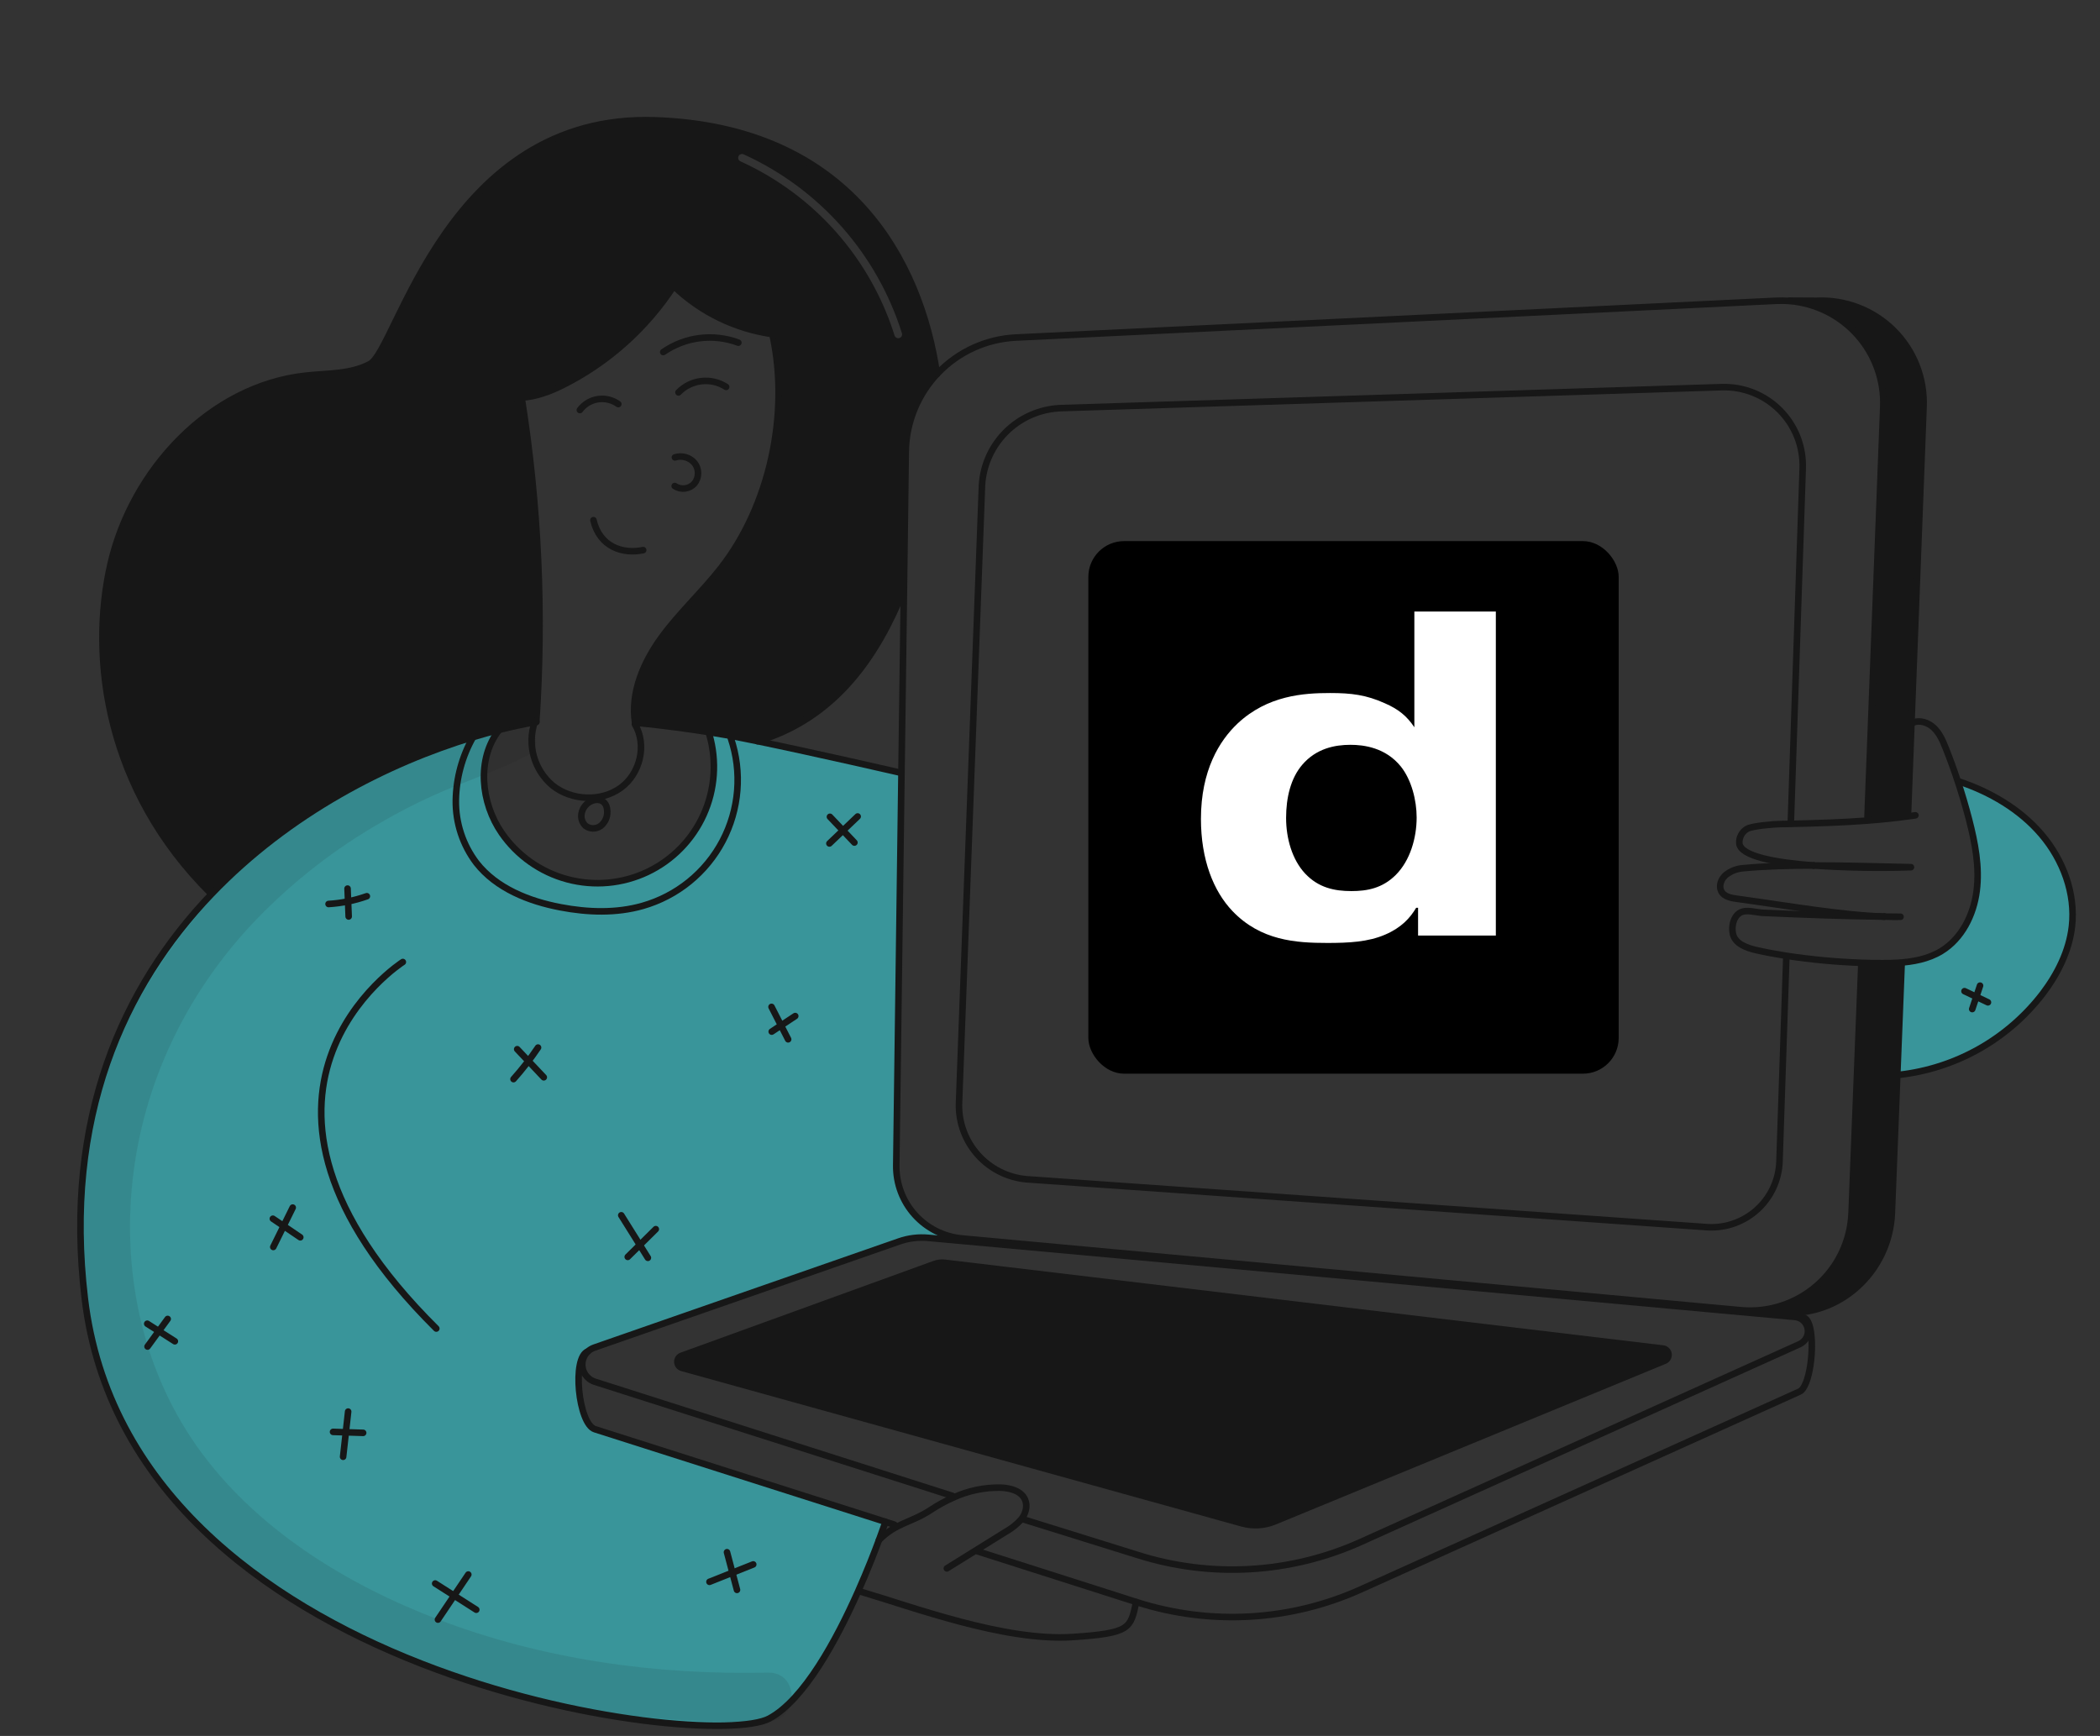 <?xml version="1.0" encoding="UTF-8"?><svg id="Camada_1" xmlns="http://www.w3.org/2000/svg" viewBox="0 0 960 793.7"><rect x="0" y="0" width="960" height="793.7" fill="#333333" stroke="none"/><defs><style>.cls-1{fill:#000;}.cls-1,.cls-2,.cls-3,.cls-4,.cls-5,.cls-6{stroke-width:0px;}.cls-2,.cls-7{fill:none;}.cls-3{fill-rule:evenodd;}.cls-3,.cls-4{fill:#171717;}.cls-5{fill:#39959a;}.cls-7{stroke:#171717;stroke-linecap:round;stroke-linejoin:round;stroke-width:3px;}.cls-8{opacity:.1;}.cls-6{fill:#fff;}</style></defs><rect class="cls-2" x="-55.49" y="-43.48" width="1034.89" height="834.71"/><path class="cls-3" d="M238.49,181.76c6.46-.33,13.09-2.82,18.97-5.78,20.54-10.35,37.97-25.95,50.54-45.21,12.45,11.98,28.39,19.7,45.51,22.04l-.16,1.18c7.48,35.47-1.49,77.32-23.85,105.85-3.87,4.95-8.12,9.6-12.36,14.24-5.14,5.63-10.28,11.27-14.76,17.43-8.17,11.25-14.15,25.07-12.07,38.82l1.2.2c11.89,1.17,23.61,2.79,32.94,4.28,2.72.44,5.24.86,7.5,1.26l.11.02c.7.13,1.46.26,2.24.42,3.35.62,7.47,1.44,12.03,2.38,35.46-10.55,54.67-38.83,66.91-69.38h0s.83-63.07.83-63.07c.16-13.17,5.25-25.8,14.26-35.4h-.01c-7.5-51.5-39.77-113-128.93-116.03-72.45-2.47-102.91,59.93-118.82,92.51-4.91,10.05-8.43,17.26-11.37,18.86-6.78,3.67-14.6,4.23-22.39,4.78-2.32.16-4.64.33-6.92.57-43.91,4.71-79.51,43.14-89.38,86.19-9.86,43.05-1.78,103.43,45.93,150.65l.23.22c35.38-37.02,80.72-60.05,119.58-71.78,4.04-1.23,8.02-2.32,11.9-3.31,5.63-1.41,11.06-2.57,16.25-3.49.22-.05.44-.08.66-.12l.11-.02c3.33-49.47,1.09-99.15-6.67-148.12v-.18ZM339.94,70.56c-.88-.4-1.92-.01-2.33.87-.4.88,0,1.92.87,2.33,16.68,7.58,31.58,18.59,43.73,32.31,12.14,13.73,21.25,29.86,26.74,47.34.29.93,1.28,1.44,2.2,1.15.93-.29,1.44-1.28,1.15-2.2-5.63-17.95-14.99-34.52-27.46-48.62-12.47-14.09-27.77-25.4-44.9-33.18Z"/><path class="cls-5" d="M933.28,381.55c9.84,11.56,15.62,26.96,13.9,42.05-1.29,11.27-6.59,21.8-13.46,30.83-7.88,10.24-17.73,18.79-28.98,25.15-11.25,6.35-23.66,10.38-36.5,11.84l-.89-.03,1.97-50.19-1.83-1.02c7.06-.42,14.03-1.72,19.99-5.35,9.41-5.74,14.79-16.62,16.17-27.55,1.39-10.93-.75-21.99-3.5-32.66-1.51-5.8-3.2-11.54-5.08-17.23l.35-.12c14.41,4.8,28.03,12.74,37.87,24.29Z"/><path class="cls-4" d="M860.92,186.02c.47-12.03-3.72-23.78-11.7-32.8-7.98-9.02-19.13-14.6-31.13-15.59v-.16s12.31.06,12.31.06c6.47-.31,12.94.72,18.99,3.04s11.55,5.87,16.16,10.43c4.6,4.56,8.21,10.03,10.58,16.06,2.38,6.03,3.47,12.49,3.21,18.96l-5.52,144.46-1.58,41.54.17,1.2c-6.2.85-12.35,1.47-18.56,1.95l-.14-1.76,7.2-187.39Z"/><path class="cls-4" d="M795.76,599.05c6.28.58,12.61-.13,18.6-2.08,6-1.95,11.53-5.1,16.27-9.25s8.58-9.23,11.3-14.92c2.71-5.69,4.24-11.87,4.49-18.17l4.45-113.43.03-1.01c3.28.12,6.47.17,9.54.17,2.33,0,4.68-.04,7.02-.18l1.83,1.02-1.97,50.19-2.48,63.24c-1.05,26.59-23.89,47.86-50.38,45.41h-13.05l-.03.34-5.7-.52.08-.8Z"/><path class="cls-4" d="M760.19,616.57c.64.08,1.24.36,1.7.81.46.45.76,1.04.84,1.68.09.64-.04,1.29-.36,1.85-.32.56-.82.99-1.42,1.24l-178.27,73.46c-4.72,1.94-9.95,2.25-14.86.89l-256.03-71.08c-.6-.16-1.12-.51-1.51-1-.38-.48-.6-1.08-.63-1.7-.02-.62.15-1.23.49-1.74.35-.51.84-.9,1.43-1.11l115.65-41.97c1.5-.55,3.12-.74,4.71-.54l328.26,39.2Z"/><path class="cls-5" d="M795.69,599.85l-371.3-33.87c-4.52-.42-9.08.14-13.37,1.64l-139.3,48.53c-1.09.37-2.1.97-2.95,1.75-7.47,2.6-4.38,33.15,3.16,35.56l132.86,42.35v.04s-1.05,3.14-2.96,8.28c-2.15,5.8-5.4,14.14-9.48,23.33-9.9,22.3-24.69,49.66-40.62,58.27-28.3,15.31-292.29-18.36-312.95-192.05-9.8-82.41,17.59-142.71,57.91-184.88,35.38-37.02,80.72-60.06,119.58-71.78-5.01,8.85-7.72,18.82-7.87,29-.12,10.28,3.18,20.31,9.39,28.51,9.15,11.69,23.93,17.55,38.5,20.32,12.41,2.36,25.39,2.82,37.53-.65,7.79-2.22,15.04-6.01,21.32-11.11,6.28-5.11,11.47-11.44,15.23-18.6,3.77-7.17,6.04-15.03,6.69-23.1.65-8.07-.35-16.19-2.94-23.86l.18-.99c3.35.62,7.47,1.44,12.03,2.38,25.71,5.31,65.78,14.5,65.78,14.5l-2.38,179.43c-.11,8.33,2.92,16.4,8.49,22.6,5.57,6.2,13.28,10.06,21.58,10.82l355.98,32.81-.07.8Z"/><path class="cls-5" d="M334.1,337.49c2.58,7.67,3.58,15.79,2.94,23.86-.64,8.07-2.92,15.93-6.69,23.1-3.77,7.17-8.95,13.5-15.23,18.61-6.28,5.11-13.54,8.89-21.32,11.11-12.14,3.47-25.12,3.01-37.53.65-14.57-2.76-29.36-8.63-38.5-20.32-6.21-8.2-9.51-18.23-9.39-28.51.15-10.17,2.86-20.14,7.87-29,4.04-1.23,8.02-2.32,11.9-3.31v.04c-10.36,13.27-8.36,33.31,1.22,47.15,7.18,10.38,17.82,17.87,30.01,21.13,12.19,3.26,25.15,2.08,36.55-3.32,11.4-5.41,20.52-14.69,25.71-26.19s6.13-24.48,2.64-36.61l.16-1.08c2.72.43,5.24.86,7.5,1.26.73.13,1.52.27,2.34.43l-.19.99Z"/><path class="cls-7" d="M413.23,269.5l.83-63.06c.19-13.46,5.5-26.33,14.85-36.02,9.35-9.68,22.03-15.43,35.47-16.09l347.6-16.81c2.04-.1,4.08-.06,6.11.11,12,.99,23.15,6.58,31.13,15.59,7.98,9.02,12.17,20.77,11.7,32.8l-7.2,187.39"/><path class="cls-7" d="M850.88,441.2l-4.45,113.43c-.25,6.3-1.78,12.48-4.49,18.17-2.71,5.69-6.56,10.77-11.3,14.92-4.74,4.16-10.28,7.3-16.27,9.25-6,1.95-12.33,2.65-18.6,2.08l-355.98-32.81c-8.3-.76-16-4.63-21.58-10.82-5.57-6.2-8.61-14.26-8.49-22.6l2.38-179.43,1.13-83.88"/><path class="cls-7" d="M816.6,437.76l-3.12,93.27c-.14,4.26-1.16,8.43-2.98,12.28-1.82,3.85-4.41,7.28-7.61,10.09-3.2,2.81-6.94,4.93-10.99,6.24-4.05,1.31-8.33,1.77-12.57,1.36l-310.32-21.84c-8.47-.82-16.32-4.8-21.99-11.14-5.67-6.34-8.75-14.59-8.63-23.09l10.45-281.38c.14-9.65,3.99-18.87,10.75-25.76,6.76-6.88,15.92-10.89,25.56-11.2l301.93-9.58c4.91-.15,9.8.7,14.36,2.51,4.56,1.81,8.71,4.54,12.18,8.01,3.47,3.48,6.19,7.63,7.99,12.2,1.8,4.57,2.64,9.46,2.48,14.37l-5.4,161.29"/><path class="cls-7" d="M435.49,683.97l-163.57-52.21c-1.37-.44-2.6-1.23-3.57-2.29-.97-1.06-1.65-2.35-1.97-3.75s-.27-2.86.15-4.23c.42-1.37,1.18-2.62,2.23-3.6.85-.78,1.86-1.37,2.95-1.75l139.31-48.53c4.29-1.5,8.84-2.06,13.37-1.64l371.3,33.88,5.7.52,19.17,1.75c1.44.13,2.79.73,3.85,1.71,1.06.98,1.76,2.28,2,3.71.24,1.42,0,2.89-.68,4.16-.68,1.27-1.76,2.28-3.08,2.88l-200.54,90.42c-32.2,14.53-68.64,16.62-102.3,5.88l-52.02-16.21"/><path class="cls-7" d="M291.5,330.53c11.89,1.17,23.61,2.79,32.94,4.28,2.72.43,5.24.86,7.5,1.26.73.13,1.52.27,2.34.43,3.35.62,7.47,1.44,12.03,2.38,25.71,5.31,65.78,14.5,65.78,14.5"/><path class="cls-7" d="M404.77,695.84s-1.04,3.14-2.95,8.28c-2.15,5.8-5.4,14.14-9.48,23.33-9.9,22.3-24.69,49.66-40.62,58.27-28.3,15.31-292.29-18.36-312.95-192.05-9.8-82.41,17.59-142.71,57.91-184.88,35.38-37.02,80.72-60.06,119.58-71.78,4.04-1.23,8.02-2.32,11.9-3.31,5.63-1.4,11.06-2.58,16.25-3.49.26-.05.52-.1.77-.14"/><path class="cls-7" d="M184.15,439.85s-93.35,59.69,15.3,167.58"/><path class="cls-7" d="M869.31,441.2l-1.97,50.19-2.48,63.24c-1.05,26.59-23.89,47.86-50.38,45.41h-13.05"/><path class="cls-7" d="M818.1,137.47l12.3.06c6.47-.31,12.94.72,18.99,3.04s11.55,5.87,16.16,10.43c4.6,4.56,8.21,10.03,10.58,16.06,2.38,6.03,3.47,12.49,3.21,18.96l-5.52,144.46-1.58,41.54"/><path class="cls-7" d="M408.85,697.1l-4.06-1.3-132.86-42.35c-7.53-2.41-10.62-32.95-3.15-35.56"/><path class="cls-7" d="M824.11,602.34c1.54.14,2.61,1.86,3.28,4.48,2.25,8.72-.04,27.32-4.75,29.44l-200.54,90.43c-32.2,14.53-68.64,16.62-102.3,5.88l-.4-.13-72.42-23.11"/><path class="cls-7" d="M401.82,704.12c8.02-8.04,14.31-7.62,23.8-13.85,3.23-2.14,6.64-4,10.19-5.56,6.82-3.14,14.27-4.69,21.77-4.53,4.36.17,9.36,1.55,11.05,5.56,1.21,2.91.22,6.36-1.72,8.86-2.09,2.37-4.57,4.35-7.34,5.87-4.35,2.71-8.7,5.42-13.05,8.12-4.55,2.83-9.11,5.66-13.67,8.5"/><path class="cls-7" d="M392.91,727.57c24.3,7.13,66.19,22.95,97.35,20.91,26.76-1.74,26.5-4.11,29.13-15.99"/><path class="cls-7" d="M861.41,419.09c-18.1-.22-35.44-.83-55.43-1.73-3.45-.15-7.78-1.78-10.71.07-2.93,1.84-3.84,6.28-3.06,9.64,1.04,4.45,6.23,6.33,10.7,7.35,4.35.99,8.99,1.85,13.79,2.6,11.33,1.72,22.75,2.78,34.21,3.19,3.28.12,6.47.17,9.54.17,2.33,0,4.68-.04,7.02-.18,7.06-.42,14.03-1.72,19.99-5.35,9.41-5.74,14.79-16.62,16.17-27.55,1.39-10.93-.75-21.99-3.5-32.66-1.51-5.8-3.2-11.55-5.08-17.23-1.7-5.17-3.56-10.29-5.58-15.35-1.32-3.34-2.79-6.74-5.38-9.24s-6.6-3.83-9.85-2.31"/><path class="cls-7" d="M861.41,419.09c2.55.09,5.02.12,7.4.08-2.48-.01-4.96-.04-7.4-.08Z"/><path class="cls-7" d="M829.1,395.71c-11.27.01-22.44.31-32.39,1.26-2.81.23-5.49,1.28-7.71,3.03-2.16,1.78-3.4,4.96-2.14,7.45,1.44,2.83,5.18,3.23,8.32,3.65,22.1,3.02,46.38,7.32,66.22,7.99"/><path class="cls-7" d="M829.09,395.71c14.81,1.02,29.65,1.28,44.49.78-13.13-.23-28.91-.79-44.49-.78Z"/><path class="cls-7" d="M875.62,372.78c-1.07.15-2.14.3-3.2.44-6.2.85-12.35,1.47-18.56,1.95-11.21.86-22.66,1.24-35.14,1.51-1.57.02-3.16.05-4.78.09-2.7.05-13.01.81-15.31,2.22-1.16.68-2.11,1.67-2.73,2.86-.62,1.19-.89,2.54-.77,3.88.81,5.79,16.37,8.66,33.96,9.98"/><path class="cls-7" d="M895.41,357.26c14.41,4.8,28.02,12.74,37.86,24.29s15.62,26.96,13.9,42.05c-1.29,11.27-6.59,21.8-13.46,30.83-7.88,10.24-17.73,18.79-28.98,25.15-11.25,6.35-23.66,10.38-36.5,11.84"/><path class="cls-7" d="M311.58,619.89l115.65-41.97c1.5-.55,3.12-.74,4.71-.54l328.26,39.2c.64.08,1.24.36,1.7.81.46.45.76,1.04.84,1.68.09.64-.04,1.29-.36,1.85-.32.56-.82.99-1.42,1.24l-178.27,73.46c-4.72,1.94-9.95,2.25-14.86.89l-256.03-71.08c-.6-.16-1.12-.51-1.51-1-.38-.48-.6-1.08-.63-1.69-.02-.62.15-1.23.49-1.74.34-.51.84-.9,1.42-1.11h0Z"/><path class="cls-7" d="M290.3,330.34c-2.08-13.75,3.89-27.57,12.07-38.82,8.17-11.25,18.55-20.72,27.12-31.68,22.36-28.53,31.33-70.38,23.85-105.85"/><path class="cls-7" d="M238.49,181.95c7.76,48.97,10,98.65,6.67,148.12"/><path class="cls-7" d="M413.23,269.5h0c-12.24,30.56-31.45,58.84-66.91,69.39"/><path class="cls-7" d="M96.45,408.57c-47.71-47.22-55.79-107.6-45.93-150.65,9.86-43.05,45.46-81.48,89.38-86.19,9.95-1.07,20.51-.59,29.31-5.35,12.48-6.78,35.38-114.6,130.18-111.37,89.16,3.04,121.43,64.53,128.93,116.02"/><path class="cls-7" d="M227.38,179.76c3.47,1.59,7.29,2.28,11.1,2.01,6.46-.33,13.1-2.82,18.97-5.78,20.54-10.35,37.97-25.95,50.54-45.21,12.45,11.98,28.39,19.7,45.51,22.04,4.18.58,8.39.82,12.61.72"/><path class="cls-7" d="M265.08,187.47c1.99-2.67,4.94-4.45,8.22-4.95,3.28-.51,6.64.29,9.34,2.23"/><path class="cls-7" d="M310.16,179.41c2.78-2.87,6.48-4.69,10.45-5.15,3.97-.46,7.98.47,11.34,2.63"/><path class="cls-7" d="M303.19,160.97c4.95-3.43,10.66-5.62,16.64-6.37,5.98-.75,12.05-.04,17.7,2.07"/><path class="cls-7" d="M308.54,209.13c1.6-.51,3.31-.53,4.92-.06,1.61.47,3.04,1.41,4.11,2.71,1.01,1.34,1.55,2.97,1.53,4.65-.02,1.68-.59,3.3-1.63,4.62-1.11,1.25-2.64,2.06-4.3,2.28-1.66.22-3.34-.18-4.73-1.11"/><path class="cls-7" d="M294.01,251.52c-9.45,1.98-19.91-1.58-22.72-13.68"/><path class="cls-7" d="M228.16,333.74c-10.37,13.27-8.37,33.31,1.21,47.15,7.18,10.38,17.82,17.87,30.01,21.13,12.19,3.26,25.15,2.08,36.55-3.32,11.4-5.41,20.52-14.69,25.71-26.2,5.19-11.5,6.13-24.48,2.64-36.61"/><path class="cls-7" d="M244.64,329.5c-.09.23-.17.47-.23.7-1.69,5.08-1.82,10.55-.36,15.7,1.45,5.15,4.42,9.75,8.52,13.2,8.6,6.97,22.16,7.63,31.14,1.14,8.98-6.49,12.12-19.7,6.54-29.11"/><path class="cls-7" d="M216.35,336.82c-.03.07-.06.12-.1.18-5.01,8.85-7.72,18.82-7.87,29-.12,10.28,3.18,20.31,9.39,28.51,9.15,11.69,23.93,17.55,38.5,20.32,12.41,2.36,25.39,2.82,37.53-.65,7.79-2.23,15.04-6.01,21.32-11.11,6.28-5.11,11.47-11.44,15.23-18.6,3.77-7.17,6.04-15.02,6.69-23.1.64-8.07-.35-16.19-2.94-23.86"/><path class="cls-7" d="M265.82,372.19c-.16.97-.08,1.96.24,2.89.31.93.85,1.77,1.55,2.45.98.77,2.2,1.21,3.45,1.23,1.25.02,2.48-.36,3.49-1.1.99-.77,1.78-1.76,2.31-2.89.53-1.13.79-2.37.75-3.62-.09-8.68-10.84-6.08-11.78,1.04Z"/><path class="cls-7" d="M159.39,419.03l-.51-12.75"/><path class="cls-7" d="M150.2,413.32c5.97-.36,11.86-1.56,17.5-3.55"/><path class="cls-7" d="M137.27,565.71l-12.53-8.49"/><path class="cls-7" d="M124.93,570.14l8.88-18.01"/><path class="cls-7" d="M286.97,574.67l12.82-12.68"/><path class="cls-7" d="M296.17,575.09l-12.16-19.44"/><path class="cls-7" d="M352.79,471.67l10.74-7.11"/><path class="cls-7" d="M360.29,475.19l-7.59-14.82"/><path class="cls-7" d="M248.58,492.56l-12.14-12.85"/><path class="cls-7" d="M245.96,478.96c-3.41,5.06-7.15,9.88-11.21,14.43"/><path class="cls-7" d="M336.91,726.92l-4.57-17.22"/><path class="cls-7" d="M324.33,723.24l20-7.96"/><path class="cls-7" d="M217.72,735.99l-18.78-11.98"/><path class="cls-7" d="M200.21,740.5l13.87-20.6"/><path class="cls-7" d="M166.01,655.12l-13.76-.44"/><path class="cls-7" d="M156.85,666.06l2.3-20.66"/><path class="cls-7" d="M79.93,613.26l-12.62-8.03"/><path class="cls-7" d="M76.65,603.05l-9.2,12.61"/><path class="cls-7" d="M379.16,385.64l12.91-12.33"/><path class="cls-7" d="M390.58,385.23l-11.18-11.77"/><path class="cls-7" d="M901.59,461.36l3.57-10.71"/><path class="cls-7" d="M908.77,458.28l-10.71-5.1"/><g class="cls-8"><path class="cls-4" d="M238.38,332.47c-23.25.71-46.25,11.3-66.64,21.81-20.9,10.75-40.34,24.11-57.87,39.76-35.25,31.59-62.25,74.11-72.35,120.62-10.41,47.92-5.25,99.41,18.76,142.6,24.27,43.67,66.38,75.11,111.16,95.51,56.2,25.6,118.13,35.88,179.66,34.36,14.38-.35,14.44-22.72,0-22.39-51.28,1.17-102.65-5.96-150.72-24.27-42.18-16.07-83.9-41.72-110.32-79.13-25.73-36.43-34.71-82.07-28.93-125.98,5.75-43.68,25.83-83.58,56.3-115.2,16.74-17.29,35.82-32.13,56.7-44.1,10.6-6.16,21.61-11.58,32.96-16.22,11.63-4.71,23.61-8.95,34.7-14.79,5.91-3.12,3.19-12.78-3.41-12.58h0Z"/></g><rect class="cls-1" x="497.53" y="247.4" width="242.44" height="243.51" rx="16.35" ry="16.35"/><path class="cls-6" d="M647.4,415.04c-2.75,4.66-6.77,9.1-14.18,12.28-7.83,3.39-16.72,3.81-26.45,3.81-14.39,0-30.47-1.06-43.38-14.6-8.68-9.1-14.39-23.49-14.39-42.11,0-22.22,8.46-35.76,16.72-43.59,13.76-12.91,30.26-13.97,42.33-13.97,9.73,0,16.51.85,24.97,4.66,6.35,2.75,10.16,5.93,13.54,11v-52.91h37.25v148.14h-35.55v-12.7h-.85ZM595.34,349.64c-5.29,6.14-7.41,15.03-7.41,24.34s2.75,19.05,8.68,25.4c6.14,6.56,13.54,8.04,21.16,8.04,7.19,0,14.18-1.27,20.32-7.41,6.56-6.56,9.52-16.93,9.52-26.24,0-7.83-2.33-17.14-7.2-23.28-6.98-8.68-16.93-9.95-23.07-9.95-7.19,0-15.66,1.69-22.01,9.1Z"/></svg>